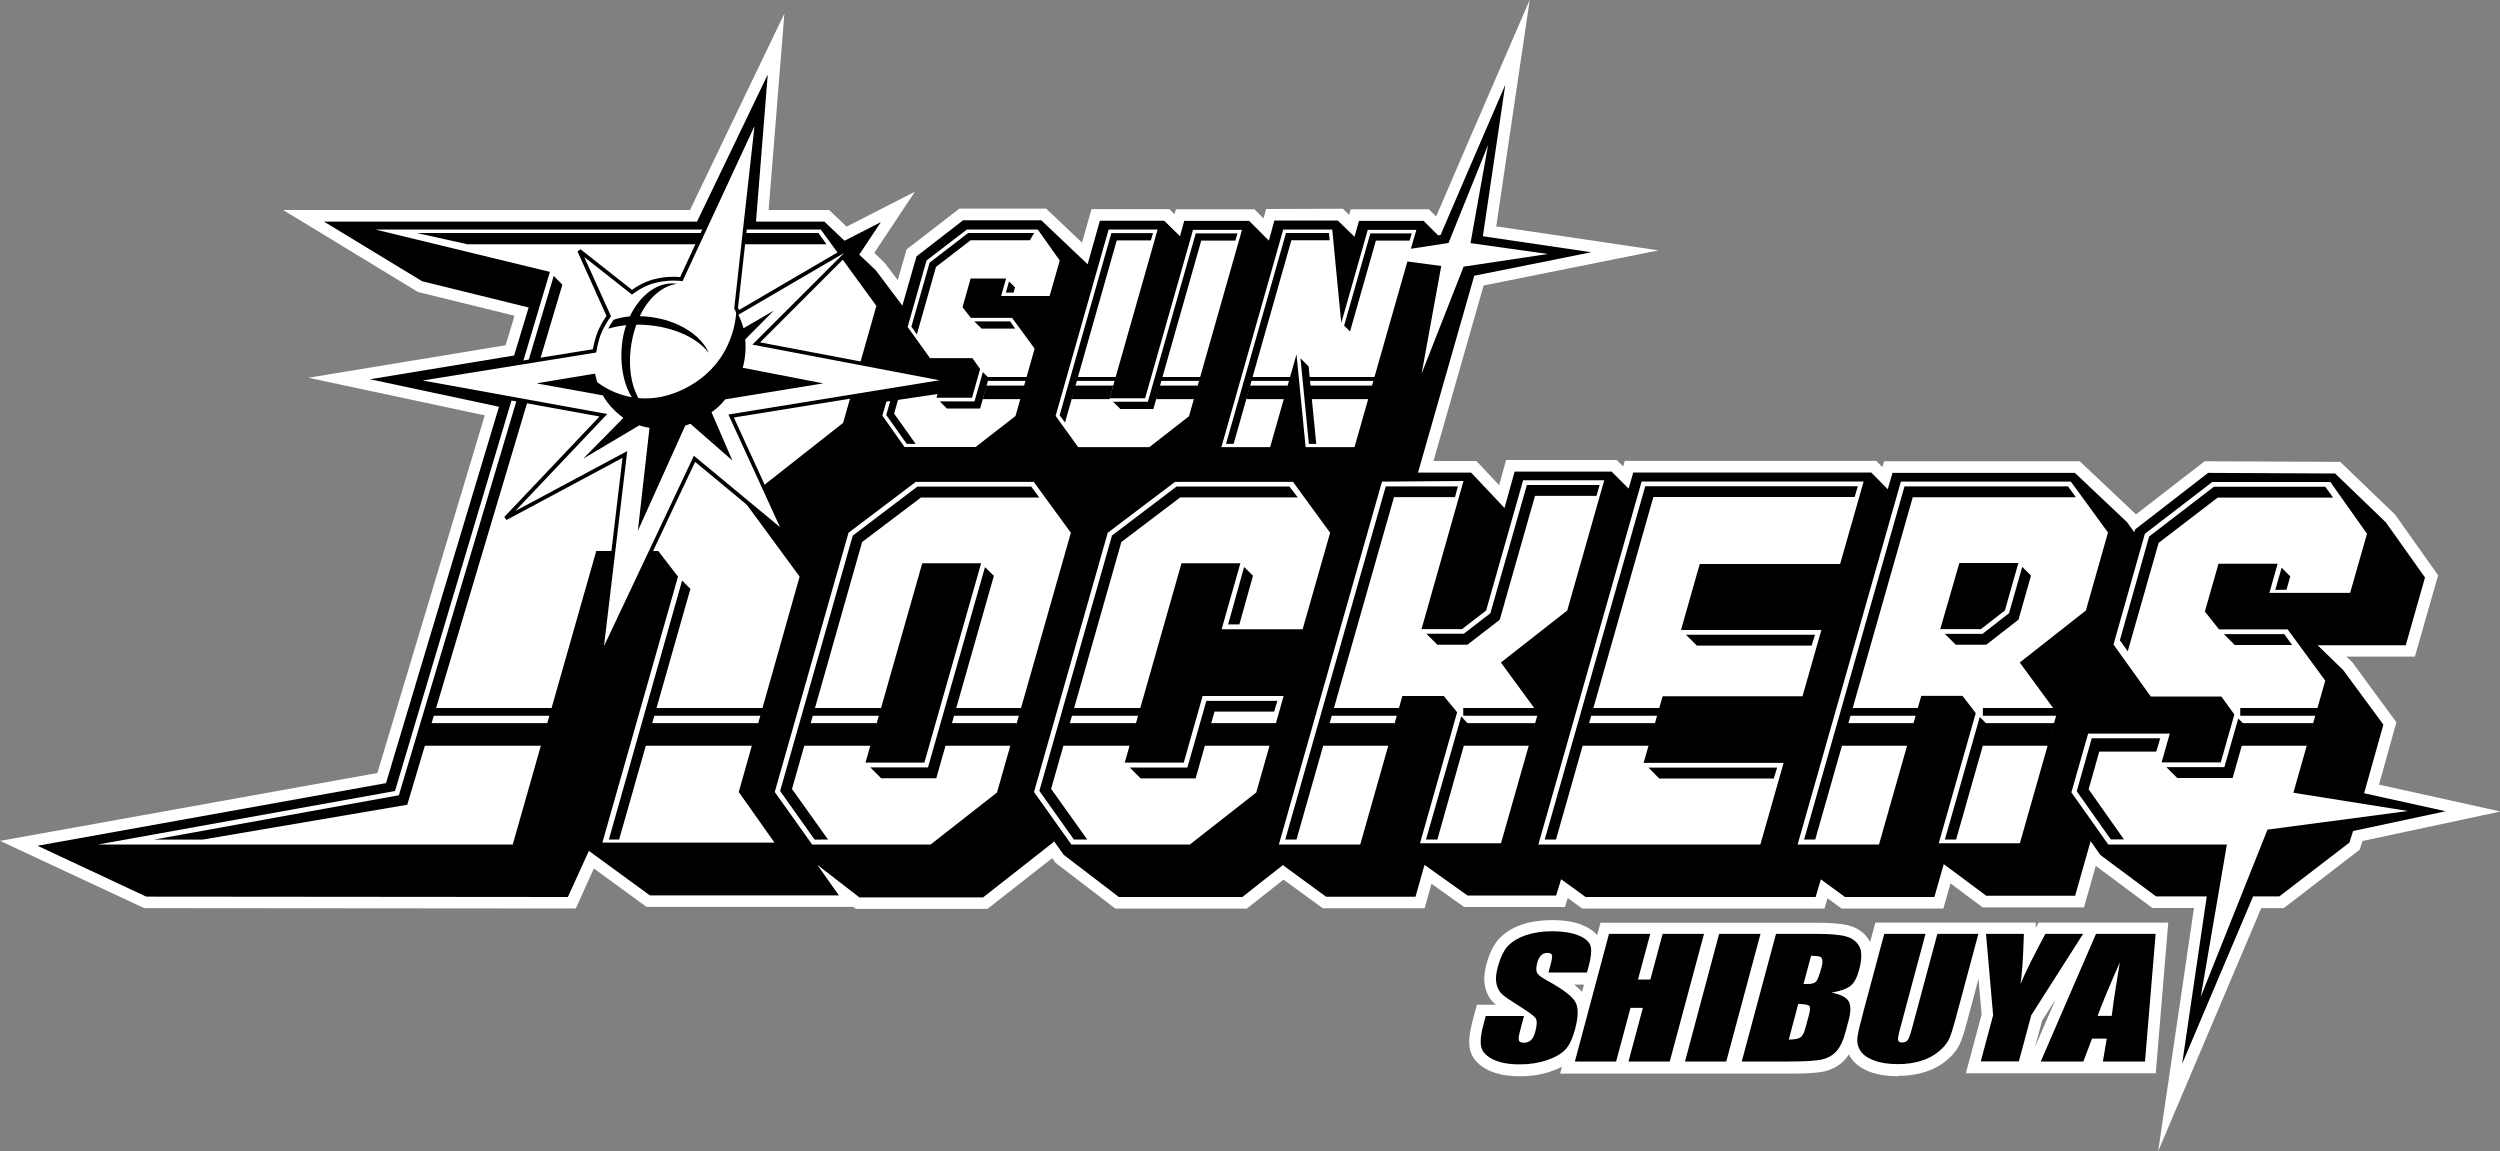 <?xml version="1.0" encoding="UTF-8"?><svg id="uuid-cc4ec577-0a51-441c-ab27-31ca2a9d8486" xmlns="http://www.w3.org/2000/svg" viewBox="0 0 200 92.11"><rect x="0" y="0" width="200" height="92.11" fill="#808080" stroke="none"/><g id="uuid-2fd7e1b2-0149-4fed-9c58-13068980c415"><path d="M175.49,72.64h-3.3l-4.53-3.37-.94,3.32h-8.11l-2.57-1.92-.57,2.01h-8.15l-1.12-.82-.24.82h-19.39l-1.15-.84-.22.72h-8.07l-2.61-1.86-.55,1.96h-8.15l-3.14-2.29-2.94,2.32h-10.51l-4.77-3.65-.28-.39-5.18,4.06h-10.54l-.2-.16h-16.54l-4.21-3.07-1.45,3.2-34.53-.03-11.52-5.38s26.29-4.73,30.18-5.43c1.09-3.64,7.17-23.86,8.59-28.61l-14.11-3.01,15.78-2.6c.19-.62.49-1.62.71-2.36l-7.72-1.9-10.79-6.56h32.55l7.55-15.71-1.26,15.71h4.84l1.4,1.33,5.46-2.79-3.25,4.89.81.77,1.07,1.41.71-2.46,4.22-3.26h6.94l2.87,2.72.76-2.68h6.23l.41.41.11-.4h6.28l.73.73.21-.75,6.14-.02.5.49.13-.45h6.25l.58.58c1.26-2.95,4.54-10.53,4.71-10.91l2.78-6.43-2.68,18.13,12.99,1.92-14,2.81-4.01,14.04h3.43l1.82,1.93.56-2.01h8.84l.52.52.13-.45h20.12l.49.5.14-.47h15.65l4.5,4.25,5.49-4.25,10.85.05,4.39,4.22,3.44,4.85-1.86,6.51h-5.47l.47.46,3.52,4.79-1.39,4.99,9.71,2.15-11.03,2.36-.22.69-6.08,4.68h-1.8s-8.25,19.46-8.25,19.46l2.87-19.48ZM179.26,66.66l-.8,4.64,2.3-5.75,5.51-.73-3.96-.63,2.71-9.53-1.55-2.11h-5.07l-1.25-1.25h-.07l-.26-.33-1.13-1.13h.24l-.54-.69,1.41-4.95h5.14l.15-.51.52.51h.85l-.19.66,1.01,1-.19.67h3.25l1.03-3.63-1.51-2.14h-9.12c-.83.64-3.41,2.62-4.23,3.25l-2.47,8.69,1.52,2.12h5.65l1.25,1.75,1.35,1.36-1.49,5.25h-5.51l-1.25-1.25h-.83l.18-.65-.2-.2h-3.06l-.54,1.91,2.58,3.66h8.57ZM149.64,66.66l3.38-11.88h4.46l1.28,1.66,1.37,1.37-2.49,8.74h3.27l2.65-9.31-3.23-4.4,5.75-4.53,1.57-5.52-1.52-2.08h-12.4c-1.05,3.69-6.07,21.34-7.38,25.93h3.29ZM140.15,66.66l.98-3.43h-8.75l-1.24-1.25h-.84l.19-.66-.8-.8h1.03l1.62-5.71h11.2l.63-2.2h-8.77l-1.25-1.25h-.85l.19-.66-.8-.8h1.03l1.61-5.67h11.23l1-3.51h-14.53c-1.07,3.75-6.24,21.94-7.38,25.94h14.53ZM108.13,66.66l3.38-11.88h4.46l1.25,1.62,1.39,1.39-2.48,8.77h3.27l2.65-9.31-3.23-4.4,5.78-4.53,2.19-7.71h-3.27l-2.71,9.53-3.08,2.37h-3.11l-1.25-1.25h-.85l.19-.66-.8-.8h1.03l2.58-9.09h-3.29c-1.07,3.75-6.24,21.93-7.38,25.94h3.29ZM94.89,66.66l4.82-3.78,1.42-5h-3.26l-1.52,5.33h-5.47l-1.26-1.25h-.85l.19-.66-.81-.8h1.03l4.65-16.34h5.1l.15-.53.54.53h.85l-.19.65,1,.99-1.02,3.63h3.26l1.88-6.62-1.52-2.08h-9.15c-.68.52-4.22,3.19-4.22,3.19-.64,2.23-4.66,16.38-5.41,19.03l2.63,3.69h7.13ZM74.14,66.66l4.82-3.78,5.7-20.06-1.52-2.08h-9.15l-4.22,3.19-5.41,19.03,2.63,3.69h7.14ZM40.33,66.66l6.68-23.48h1.25l.61-5.15-8.87,4.75-6.69,22.43-8.51,1.45h15.53ZM60.19,66.51l-2.09-2.96,4.87-17.21-4.29-5.83-2.79-2.32-2.51,5.33,1.54,2,1.35,1.37-5.59,19.63h9.51ZM49.65,47.1l.98-2.08h-.73l-.25,2.08ZM40.95,39.63l5.49-5.79-3.57-.65-1.92,6.43ZM61.41,37.44l5.25-4.13.12-.42-6.93,1.12,1.57,3.42ZM107.68,34.87l3.93-13.83h-.01s.25-.85.25-.85h-1.06c-.45,1.6-2.3,8.11-2.3,8.11l-.7-.7-.92,3.22-1.02-10.66h-1.81l-4.18,14.71h1.08l2.09-7.35-.13-1.33.4.4.9-3.15.44,4.5.97.98.59,5.94h1.5ZM91.65,34.87l2.69-2.09,3.58-12.58h-1.1l-3.83,13.47h-3.72l-.86-.86h-.84l.19-.65-.85-.85c-.35,1.25-.64,2.24-.77,2.72l.61.85h4.91ZM77.75,34.86l2.7-2.1,1.32-4.66-.63-.86h-2.98l-.87-.86h-.06l-.19-.24-1.34-1.32h.3-.01s.97-3.43.97-3.43h3.13l.17-.6.6.6h.85l-.19.66.7.7v.04s1.05,0,1.05,0l.5-1.74-.74-1.05-.1.18h-4.97c-.53.41-1.75,1.35-2.28,1.75-.29,1.01-1.23,4.34-1.41,4.99l.61.85h3.39l.87,1.21,1.01,1.02-1.03,3.63h-3.71l-.86-.86h-.84l.03-.09-1.15.17-.03.1,1.36,1.92h3.83ZM88,31.24l3.15-11.08h-1.1c-.55,1.93-2.13,7.52-3.14,11.08h1.1ZM40.33,30.86l.21-.7-2.16.35,1.95.35ZM69.34,30.61l1.38-.22-1.25-.24-.13.46ZM68.16,28.02l.95-3.34-1.88-2.59-4.84,4.83,5.77,1.1ZM46.05,22.53l-1.53,5.12,2.28-.37c.08-.32.19-.72.35-1.09.16-.38.35-.72.51-.98l-2.13-4.73h-1.49l.45.46.67.16-.12.4,1,1.03ZM59.97,23.44l5.06-2.95h-4.73l-.33,2.95ZM50.61,22.26c.37-.22.89-.47,1.49-.63.73-.19,1.38-.23,1.81-.23.01,0,.03,0,.04,0l.42-.9h-6l2.25,1.77ZM116.39,20.52l-.05.25.09-.24,1.01-.15-.87-.12v-.06s-.03.1-.03.1l-.86.13.7.09ZM42.74,20.52v-.03h-.14l.14.03ZM58.78,17.46l.31-2.76-1.28,2.76h.97ZM151.84,86.1c-.87,0-1.63-.12-2.26-.36-.72-.27-1.23-.67-1.54-1.16-.05-.08-.09-.15-.13-.23-.08.13-.17.25-.26.36-.41.47-.94.8-1.58.97-.55.15-1.48.21-2.92.21h-18.34l.15-.55c-.25.13-.53.25-.85.36-.76.27-1.61.4-2.51.4-1.03,0-1.87-.16-2.56-.5-1.02-.5-1.35-1.19-1.45-1.68-.11-.56-.04-1.28.2-2.19l.36-1.35h1.53c-.07-.06-.12-.1-.16-.14-.35-.32-.59-.76-.71-1.29-.12-.51-.08-1.09.1-1.79.25-.94.6-1.63,1.06-2.11.45-.47,1.05-.83,1.8-1.09.7-.24,1.5-.35,2.38-.35.99,0,1.79.13,2.45.4.51.21.91.48,1.17.81l.27-1h17.32c1.13,0,1.96.07,2.54.22.74.19,1.31.62,1.66,1.23.02.03.04.07.05.1l.42-1.56h12.83v.43s.22-.43.22-.43h10.38l-1,12.05h-15.19l1.26-4.7-.25-2.85-.93,3.48c-.22.83-.42,1.42-.59,1.78-.21.44-.55.86-1.06,1.28-.49.41-1.07.72-1.74.92-.63.2-1.35.3-2.12.3ZM162.81,83.73l1.63-3.76-1.07,1.68-.56,2.08ZM125.93,78.77c.26.2.47.4.63.58l.16-.58h-.79ZM70.12,63.21l-1.25-1.25h-.84l.19-.65-.81-.81h1.04l4.65-16.34h5.11l.15-.52.52.52h.85l-.19.66,1.02,1.01-4.95,17.39h-5.49ZM156.1,52.52l-1.26-1.25h-.84l.19-.65-.82-.81h1.05l1.64-5.67h5.11l.15-.54.53.54h.83l-.19.65,1.01,1.02-1.23,4.33-3.07,2.39h-3.13Z" fill="#fff" stroke-width="0"/><path d="M115.23,18.8c-.09.01-.09.02-.18.03l-1.16-1.16h-5.17s-.24.84-.36,1.27c-.55-.53-1.34-1.3-1.34-1.3h-5.07s-.28,1.03-.44,1.61c-.63-.62-1.58-1.58-1.58-1.58h-5.19s-.23.83-.34,1.23c-.52-.51-1.26-1.24-1.26-1.24h-5.15s-.66,2.33-.98,3.48c-.67-.64-3.71-3.52-3.71-3.52h-6.25l-3.73,2.89s-.75,2.62-1.13,3.94c-.78-1.04-2.13-2.83-2.13-2.83l-1.32-1.25,1.73-2.6-2.91,1.49-1.61-1.53h-5.47l.94-11.77-5.66,11.77h-29.84l7.85,4.77s7.51,1.85,8.52,2.1c-.06.2-1.16,3.84-1.16,3.84l-11.53,1.9,10.32,2.2s-8.91,29.63-9.04,30.11c-.69.12-27.88,5.01-27.88,5.01l8.7,4.07,33.73.03,1.68-3.69,4.88,3.56h15.12s-1.22-1.72-1.72-2.44c1.14.88,3.36,2.6,3.36,2.6h9.9l5.63-4.42s.01-.04.03-.09c.37.52.79,1.11.79,1.11l4.41,3.37h9.88s2.68-2.12,3.24-2.55c.58.42,3.46,2.53,3.46,2.53h7.15s.48-1.71.72-2.55c.92.66,3.44,2.45,3.44,2.45h7.09s.26-.86.4-1.3c.7.51,1.96,1.42,1.96,1.42h18.4l.42-1.41,1.93,1.41h7.15l.75-2.63,3.4,2.53h7.11l1.24-4.37.78,1.11,4.45,3.31h4.06l-1.97,13.4,5.68-13.4h2.1s5.6-4.3,5.6-4.3l.3-.93,7.4-1.58-6.52-1.44,1.54-5.49-3.21-4.36-2.05-1.99h7.05l1.54-5.42-3.13-4.41-4.06-3.91-10.16-.05-5.85,4.53s-.06.22-.06.22c-.26-.37-.57-.8-.57-.8l-4.18-3.95h-14.59s-.25.86-.38,1.31c-.54-.55-1.32-1.34-1.32-1.34h-19.04s-.24.85-.37,1.29c-.55-.55-1.36-1.36-1.36-1.36h-7.76s-.53,1.9-.81,2.91c-.85-.9-2.67-2.83-2.67-2.83h-4.25c.37-1.31,4.5-15.75,4.5-15.75l9.36-1.88-8.67-1.28,1.79-12.11s-4.95,11.45-5.18,12.02" fill="#000" stroke-width="0"/><polygon points="85.67 42.62 79.76 63.4 74.45 67.56 64.97 67.56 61.98 63.36 67.88 42.62 73.26 38.55 82.7 38.55 85.67 42.62" fill="#fff" stroke-width="0"/><polygon points="73.95 61.01 69.24 61.01 73.78 45.06 78.49 45.06 73.95 61.01" fill="#000" stroke-width="0"/><polygon points="102.69 55.68 100.5 63.4 95.19 67.56 85.71 67.56 82.72 63.36 88.62 42.62 94 38.55 103.44 38.55 106.41 42.62 104.21 50.34 97.73 50.34 99.23 45.06 94.52 45.06 89.98 61.01 94.7 61.01 96.21 55.68 102.69 55.68" fill="#fff" stroke-width="0"/><polygon points="110.56 38.53 102.31 67.56 108.82 67.56 112.19 55.68 115.5 55.68 116.57 56.98 113.6 67.46 120.08 67.46 123.04 57.05 120.07 53 125.38 48.84 128.34 38.42 121.85 38.42 118.89 48.84 116.96 50.33 113.72 50.33 117.08 38.48 110.56 38.53" fill="#fff" stroke-width="0"/><polygon points="149.09 38.52 131.33 38.52 123.07 67.56 140.83 67.56 142.69 61.03 131.49 61.03 133.01 55.7 144.2 55.7 145.71 50.4 134.48 50.4 135.98 45.12 147.21 45.12 149.09 38.52" fill="#fff" stroke-width="0"/><polygon points="143.81 67.56 152.07 38.53 165.67 38.53 168.64 42.6 166.87 48.84 161.58 53 164.55 57.05 161.59 67.46 155.1 67.46 158.06 57.05 157 55.67 153.7 55.67 150.32 67.56 143.81 67.56" fill="#fff" stroke-width="0"/><polygon points="156.75 45.04 161.47 45.04 160.39 48.84 158.47 50.33 155.22 50.33 156.75 45.04" fill="#000" stroke-width="0"/><polygon points="192.63 64.88 181.4 66.37 176.06 79.75 178.15 67.56 168.66 67.56 165.71 63.39 167.05 58.69 173.58 58.69 172.93 60.99 177.66 60.99 178.75 57.16 177.71 55.72 172.06 55.72 169.08 51.56 171.59 42.7 176.98 38.56 186.43 38.56 189.36 42.7 188.01 47.43 181.55 47.43 182.21 45.1 177.48 45.1 176.39 48.92 177.52 50.35 183.01 50.35 186.02 54.45 183.47 63.42 192.63 64.88" fill="#fff" stroke-width="0"/><polygon points="43.99 21.75 31.6 63.28 7.84 67.56 41.02 67.56 47.7 44.08 52.66 44.08 54.24 46.13 48.19 67.41 61.96 67.41 59.1 63.36 63.97 46.13 59.52 40.07 67.45 33.83 70.11 24.47 65.66 18.36 30.02 18.36 43.99 21.75" fill="#fff" stroke-width="0"/><polygon points="74.12 20.84 77.35 18.36 83.02 18.36 84.78 20.84 83.97 23.68 80.09 23.68 80.49 22.28 77.65 22.28 77 24.58 77.67 25.43 80.97 25.43 82.77 27.89 81.24 33.28 78.05 35.76 72.36 35.76 70.59 33.25 70.91 32.13 75 31.52 74.92 31.82 77.76 31.82 78.41 29.52 77.79 28.65 74.4 28.65 72.61 26.16 74.12 20.84" fill="#fff" stroke-width="0"/><polygon points="84.45 33.27 88.69 18.36 92.61 18.36 88.77 31.86 91.61 31.86 95.44 18.39 99.36 18.39 95.12 33.3 91.95 35.77 86.25 35.77 84.45 33.27" fill="#fff" stroke-width="0"/><polygon points="108.36 35.77 104.45 35.77 103.72 28.35 101.61 35.77 97.71 35.77 102.66 18.36 106.58 18.36 107.3 25.84 109.42 18.39 113.31 18.39 112.87 19.9 115.88 19.44 119.05 11.59 117.64 19.45 123.83 20.32 117.09 21.33 113.73 29.89 115.3 21.28 112.59 20.92 108.36 35.77" fill="#fff" stroke-width="0"/><polygon points="82.5 38.93 73.39 38.93 68.22 42.85 62.41 63.28 65.17 67.17 66.24 67.16 63.36 63.12 68.97 43.36 73.68 39.8 83.14 39.8 82.5 38.93" fill="#000" stroke-width="0"/><polygon points="99.53 45.36 98.25 49.95 99.15 49.95 100.24 46.06 99.53 45.36" fill="#000" stroke-width="0"/><polygon points="91.25 62.27 95.65 62.27 97.16 56.93 101.93 56.93 102.19 56.07 96.51 56.07 94.99 61.4 90.38 61.4 91.25 62.27" fill="#000" stroke-width="0"/><polygon points="114.99 67.16 117.56 58.04 116.9 57.31 114.08 67.16 114.99 67.16" fill="#000" stroke-width="0"/><path d="M114.98,51.58h2.41l2.59-2,2.82-9.91h4.92l.25-.87h-5.82s-2.84,9.99-2.92,10.26c-.2.15-2.13,1.64-2.13,1.64h-2.99l.87.87Z" fill="#000" stroke-width="0"/><path d="M103.72,67.16s7.63-26.79,7.8-27.39h4.88l.23-.86h-5.77l-8.04,28.25h.89Z" fill="#000" stroke-width="0"/><path d="M148.64,38.9h-17.02l-8.04,28.26h.9s7.64-26.85,7.79-27.4h16.1l.26-.87Z" fill="#000" stroke-width="0"/><polygon points="135.75 51.65 144.93 51.65 145.2 50.78 134.88 50.78 135.75 51.65" fill="#000" stroke-width="0"/><polygon points="132.74 62.28 141.9 62.28 142.17 61.41 131.88 61.41 132.74 62.28" fill="#000" stroke-width="0"/><path d="M156.49,67.16l2.59-9.1-.7-.7-2.79,9.8h.89ZM165.43,38.91h-13.07l-8.03,28.25h.89c.86-3.02,7.63-26.81,7.8-27.38h13.05l-.63-.87Z" fill="#000" stroke-width="0"/><polygon points="182.92 47.18 183.22 46.11 182.53 45.42 182.02 47.19 182.92 47.18" fill="#000" stroke-width="0"/><path d="M174.18,62.24h4.43l1.15-4.06-.7-.7c-.28,1-.99,3.48-1.11,3.89h-4.64l.87.87Z" fill="#000" stroke-width="0"/><path d="M186.01,38.94h-8.9l-5.18,3.98-2.34,8.3.63.88s2.4-8.43,2.47-8.67c.21-.16,4.5-3.46,4.72-3.62h9.24l-.63-.87Z" fill="#000" stroke-width="0"/><path d="M169.92,67.16s-2.66-3.77-2.83-4.02c.08-.29.64-2.26.85-3.01h4.56l.32-1.07h-5.48l-1.2,4.24,2.72,3.85h1.06Z" fill="#000" stroke-width="0"/><polygon points="178.78 51.6 183.37 51.6 182.74 50.73 177.91 50.73 178.78 51.6" fill="#000" stroke-width="0"/><path d="M55.23,47.12l-5.7,20.04h-.82s5.03-17.81,5.86-20.72l.67.68Z" fill="#000" stroke-width="0"/><path d="M80.72,22.52c-.11.38-.25.89-.25.89h.61s.05-.17.12-.42l-.47-.47Z" fill="#000" stroke-width="0"/><polygon points="78.53 26.29 81.21 26.29 80.81 25.71 77.94 25.71 78.53 26.29" fill="#000" stroke-width="0"/><path d="M75.78,32.68h2.63l.69-2.44-.47-.47c-.2.7-.67,2.34-.67,2.34h-2.78l.58.58Z" fill="#000" stroke-width="0"/><path d="M82.2,19.22h.19l.34-.58h-5.28l-3.08,2.37-1.46,5.12.44.62s1.48-5.25,1.53-5.4c.14-.11,2.63-2.02,2.77-2.13h4.56" fill="#000" stroke-width="0"/><path d="M71.58,30.82l-.68,2.38,1.64,2.31h.71s-1.61-2.26-1.72-2.42c.06-.19.55-1.97.67-2.39l-.62.11Z" fill="#000" stroke-width="0"/><path d="M89.63,32.72h2.64s3.73-13.1,3.83-13.47h2.73l.17-.58h-3.34s-3.72,13.07-3.83,13.47h-2.78l.58.58Z" fill="#000" stroke-width="0"/><path d="M85.2,33.81c.55-1.94,4.03-14.21,4.14-14.58h2.73l.17-.58h-3.33l-4.14,14.57.44.59Z" fill="#000" stroke-width="0"/><path d="M104.04,28.67c.19,1.96.67,6.84.67,6.84h.59s-.42-4.27-.61-6.19l-.64-.65Z" fill="#000" stroke-width="0"/><polygon points="98.69 35.51 103.31 19.22 106.37 19.22 106.32 18.64 102.88 18.64 98.08 35.51 98.69 35.51" fill="#000" stroke-width="0"/><path d="M108,26.53c.37-1.3,2.07-7.28,2.07-7.28h2.7l.17-.58h-3.31s-1.73,6.08-2.1,7.38l.47.47Z" fill="#000" stroke-width="0"/><path d="M78.8,45.37c-.91,3.21-4.41,15.5-4.56,16.02h-4.62l.87.87h4.41l4.61-16.19" fill="#000" stroke-width="0"/><path d="M156.47,51.58h2.43l2.58-2.01,1-3.52-.7-.7s-1,3.51-1.06,3.71c-.19.15-1.92,1.49-2.12,1.65h-3.01l.87.87Z" fill="#000" stroke-width="0"/><polygon points="66.12 19.54 37.39 19.54 33.34 18.64 65.47 18.64 66.12 19.54" fill="#000" stroke-width="0"/><path d="M86.98,67.16l-2.89-4.05s5.54-19.48,5.62-19.75c.21-.16,4.49-3.4,4.71-3.57h9.4l-.67-.87h-9.02l-5.17,3.92-5.81,20.43,2.76,3.89h1.07Z" fill="#000" stroke-width="0"/><path d="M44.3,22.07c-1.52,5.1-12.25,41.07-12.39,41.55-.41.07-19.6,3.55-19.6,3.55h3.88l16.39-2.79,12.41-41.6-.7-.72" fill="#000" stroke-width="0"/><path d="M48.26,33.22l-15.37-2.79,14.67-2.36s.13-.84.42-1.54c.3-.7.72-1.25.72-1.25l-2.36-5.23,4.22,3.33s.75-.61,1.77-.88c1.2-.32,2.18-.17,2.18-.17l6.1-13.16-1.72,15.5.17.34,9.41-5.5-7.98,7.97,15.53,2.95-17.54,2.85,4.33,9.44-7.26-6.02-7.51,15.91,1.94-16.25-9.54,5.11,7.82-8.25Z" fill="#fff" stroke-width="0"/><path d="M48.19,52.67l-.29-.08,1.9-15.96-9.28,4.97-.18-.24,7.62-8.04-15.09-2.74v-.3s14.56-2.34,14.56-2.34c.05-.25.17-.9.41-1.46.24-.57.56-1.04.68-1.21l-2.32-5.15.24-.18,4.12,3.25c.24-.18.89-.62,1.72-.84.99-.26,1.83-.22,2.13-.18l6.06-13.06.29.08-1.72,15.45.08.16,9.27-5.42.19.24-7.77,7.77,15.25,2.9v.3s-17.35,2.81-17.35,2.81l4.24,9.26-.24.18-7.1-5.89-7.42,15.73ZM50.18,36.08l-1.86,15.61,7.19-15.23,6.89,5.71-4.13-9.01,16.88-2.74-14.96-2.85,7.34-7.33-8.53,4.98-.26-.53v-.04s1.62-14.56,1.62-14.56l-5.76,12.41-.11-.02s-.97-.14-2.12.16c-.97.26-1.7.85-1.71.85l-.1.08-3.82-3.01,2.14,4.74-.05.07s-.41.55-.7,1.22c-.29.67-.41,1.49-.41,1.5l-.02.11-13.89,2.24,14.77,2.68-7.36,7.76,8.97-4.8Z" fill="#000" stroke-width="0"/><path d="M43,30.65l4.6-.76.17.67s2.95,2.56,7,.53c4.19-2.1,4.13-6.27,4.13-6.27,0,0,.17.36.3.64.13.27.28.8.28.8l2.42-1.41-2.28,2.3s.06.47,0,1.17c-.06.69-.21,1.1-.21,1.1l6.45,1.25-7.85,1.28s-.16.23-.5.55c-.3.29-.59.48-.59.48l1.67,3.86-3.36-2.94-.41.15-3.79,8.41.93-8.24s-.27-.03-.51-.1c-.24-.07-.31-.09-.31-.09l-4.48,2.66,3.21-3.26s-.51-.36-1-.9c-.46-.52-.64-.9-.64-.9l-5.25-.95Z" fill="#000" stroke-width="0"/><path d="M48.85,25.93c-.1.17-.19.36-.19.36.73-.2,1.28-.28,1.76-.3,2.65-.16,5.18.79,6.26,2.22v-.03c-.8-1.75-3.32-3-6.05-2.88-.51.02-1.14.12-1.55.29,0,0-.11.18-.22.35" fill="#000" stroke-width="0"/><path d="M52.03,32.97c-.21-.07-.41-.17-.61-.29-1.81-1.16-2.1-4.7-1.26-6.85.82-2.1,2.37-3.32,3.9-3.14l.08.02c-1.31.19-2.57,1.37-3.23,3.25-.95,2.68-.59,5.74,1.12,7.01" fill="#000" stroke-width="0"/><polygon points="34.29 57.85 33.81 59.66 43.38 59.66 43.8 57.85 34.29 57.85" fill="#000" stroke-width="0"/><polygon points="51.9 57.85 51.48 59.66 60.26 59.66 60.68 57.85 51.9 57.85" fill="#000" stroke-width="0"/><polygon points="64.49 57.85 64.06 59.66 69.73 59.66 70.16 57.85 64.49 57.85" fill="#000" stroke-width="0"/><polygon points="75.78 57.85 75.35 59.66 80.93 59.66 81.35 57.85 75.78 57.85" fill="#000" stroke-width="0"/><polygon points="85.23 57.85 84.8 59.66 90.47 59.66 90.9 57.85 85.23 57.85" fill="#000" stroke-width="0"/><polygon points="96.53 57.85 96.11 59.66 101.67 59.66 102.1 57.85 96.53 57.85" fill="#000" stroke-width="0"/><polygon points="105.99 57.85 105.57 59.66 111.17 59.66 111.59 57.85 105.99 57.85" fill="#000" stroke-width="0"/><polygon points="117.16 57.85 116.73 59.66 122.41 59.66 122.83 57.85 117.16 57.85" fill="#000" stroke-width="0"/><polygon points="126.66 57.85 126.24 59.66 131.99 59.66 132.42 57.85 126.66 57.85" fill="#000" stroke-width="0"/><polygon points="147.6 57.85 147.17 59.66 152.68 59.66 153.11 57.85 147.6 57.85" fill="#000" stroke-width="0"/><polygon points="158.57 57.85 158.11 59.66 163.92 59.66 164.23 58.27 164.79 57.85 158.57 57.85" fill="#000" stroke-width="0"/><polygon points="179.32 57.85 179.1 59.66 184.65 59.66 185.07 57.85 179.32 57.85" fill="#000" stroke-width="0"/><polygon points="78.9 30.85 78.62 31.93 81.78 31.93 81.95 30.85 78.9 30.85" fill="#000" stroke-width="0"/><polygon points="85.98 30.85 85.73 31.93 88.76 31.93 89.06 30.85 85.98 30.85" fill="#000" stroke-width="0"/><polygon points="92.73 30.85 92.48 31.93 95.64 31.93 95.85 30.85 92.73 30.85" fill="#000" stroke-width="0"/><polygon points="99.97 30.85 99.7 31.93 102.82 31.93 103.03 30.85 99.97 30.85" fill="#000" stroke-width="0"/><polygon points="104.59 30.85 104.83 31.93 109.71 31.93 109.78 30.85 104.59 30.85" fill="#000" stroke-width="0"/><rect x="34.63" y="56.64" width="10.29" height=".62" fill="#000" stroke-width="0"/><rect x="51.89" y="56.64" width="10.29" height=".62" fill="#000" stroke-width="0"/><rect x="64.7" y="56.64" width="10.29" height=".62" fill="#000" stroke-width="0"/><rect x="76.07" y="56.64" width="6.69" height=".62" fill="#000" stroke-width="0"/><rect x="85.45" y="56.64" width="6.69" height=".62" fill="#000" stroke-width="0"/><rect x="106.04" y="56.64" width="6.69" height=".62" fill="#000" stroke-width="0"/><rect x="117.06" y="56.64" width="6.69" height=".62" fill="#000" stroke-width="0"/><rect x="126.89" y="56.64" width="6.69" height=".62" fill="#000" stroke-width="0"/><rect x="147.78" y="56.64" width="6.7" height=".62" fill="#000" stroke-width="0"/><rect x="158.63" y="56.64" width="6.69" height=".62" fill="#000" stroke-width="0"/><rect x="179.22" y="56.64" width="6.69" height=".62" fill="#000" stroke-width="0"/><rect x="78.89" y="30.16" width="3.86" height=".31" fill="#000" stroke-width="0"/><rect x="86.07" y="30.16" width="3.85" height=".31" fill="#000" stroke-width="0"/><rect x="92.75" y="30.16" width="3.86" height=".31" fill="#000" stroke-width="0"/><rect x="99.78" y="30.16" width="3.85" height=".31" fill="#000" stroke-width="0"/><rect x="104.66" y="30.16" width="5.95" height=".31" fill="#000" stroke-width="0"/><path d="M126.94,77.8h-3.06l.2-.76c.09-.35.12-.58.06-.67-.05-.1-.17-.14-.35-.14-.2,0-.37.06-.5.2-.14.13-.24.33-.31.59-.09.34-.1.6-.03.77.06.17.32.38.76.62,1.28.7,2.05,1.28,2.31,1.73.26.45.26,1.17-.01,2.18-.19.73-.44,1.26-.75,1.61-.3.34-.79.63-1.46.87-.67.23-1.4.35-2.21.35-.88,0-1.6-.13-2.15-.4-.55-.27-.87-.61-.95-1.03-.08-.42-.02-1.01.19-1.77l.18-.67h3.06l-.33,1.24c-.1.38-.12.63-.07.74.06.11.2.16.41.16s.4-.07.55-.21c.14-.14.25-.34.33-.62.16-.6.17-.99.01-1.18-.16-.18-.59-.49-1.29-.93-.7-.44-1.16-.75-1.37-.95-.21-.2-.36-.47-.44-.82-.08-.35-.05-.79.1-1.34.21-.78.49-1.35.83-1.71.35-.36.82-.64,1.43-.85.61-.2,1.3-.31,2.09-.31.86,0,1.56.11,2.1.33.54.22.87.5.97.84.11.34.05.91-.17,1.72l-.11.4Z" fill="#000" stroke-width="0"/><path d="M136.32,74.71l-2.74,10.21h-3.3l1.15-4.29h-.99l-1.15,4.29h-3.3l2.73-10.21h3.3l-.98,3.65h.99l.98-3.65h3.3Z" fill="#000" stroke-width="0"/><path d="M140.84,74.71l-2.74,10.21h-3.3l2.73-10.21h3.3Z" fill="#000" stroke-width="0"/><path d="M142.06,74.71h3.29c1.04,0,1.81.06,2.31.2.5.13.86.39,1.08.79.22.4.22,1.04-.02,1.92-.16.6-.39,1.01-.68,1.25-.3.23-.8.42-1.52.54.73.14,1.18.37,1.37.69.18.32.19.81.01,1.48l-.25.95c-.18.69-.42,1.2-.7,1.53-.28.33-.66.56-1.12.68-.46.12-1.35.18-2.68.18h-3.81l2.74-10.21ZM143.86,80.31l-.76,2.86c.47-.01.78-.07.94-.18.16-.11.29-.36.4-.78l.26-.95c.12-.44.13-.7.04-.79-.09-.09-.38-.14-.87-.16ZM144.89,76.45l-.61,2.27c.14,0,.25,0,.33,0,.32,0,.55-.06.67-.19.12-.13.27-.49.43-1.1.09-.32.11-.54.07-.67-.04-.13-.11-.21-.22-.24-.11-.03-.33-.05-.67-.06Z" fill="#000" stroke-width="0"/><path d="M158.27,74.71l-1.83,6.82c-.21.77-.38,1.32-.53,1.63-.15.31-.42.63-.81.96-.4.33-.87.58-1.42.75-.55.17-1.17.26-1.85.26-.76,0-1.4-.1-1.92-.3-.53-.2-.89-.46-1.09-.79-.2-.32-.28-.67-.23-1.02.04-.36.22-1.12.53-2.27l1.62-6.04h3.3l-2.05,7.65c-.12.45-.17.73-.14.85.03.12.13.19.31.19.21,0,.36-.07.46-.2.1-.14.21-.46.35-.97l2.02-7.52h3.3Z" fill="#000" stroke-width="0"/><path d="M166.65,74.71l-4.15,6.51-.99,3.69h-3.05l.99-3.69-.57-6.51h3.03c-.06,1.99-.15,3.33-.28,4.02.47-1.09,1.14-2.43,2-4.02h3.03Z" fill="#000" stroke-width="0"/><path d="M172.45,74.71l-.85,10.21h-3.37l.31-1.83h-1.18l-.69,1.83h-3.41l4.42-10.21h4.77ZM168.94,81.27c.14-1.16.36-2.58.65-4.29-.86,1.95-1.45,3.38-1.78,4.29h1.13Z" fill="#000" stroke-width="0"/></g></svg>